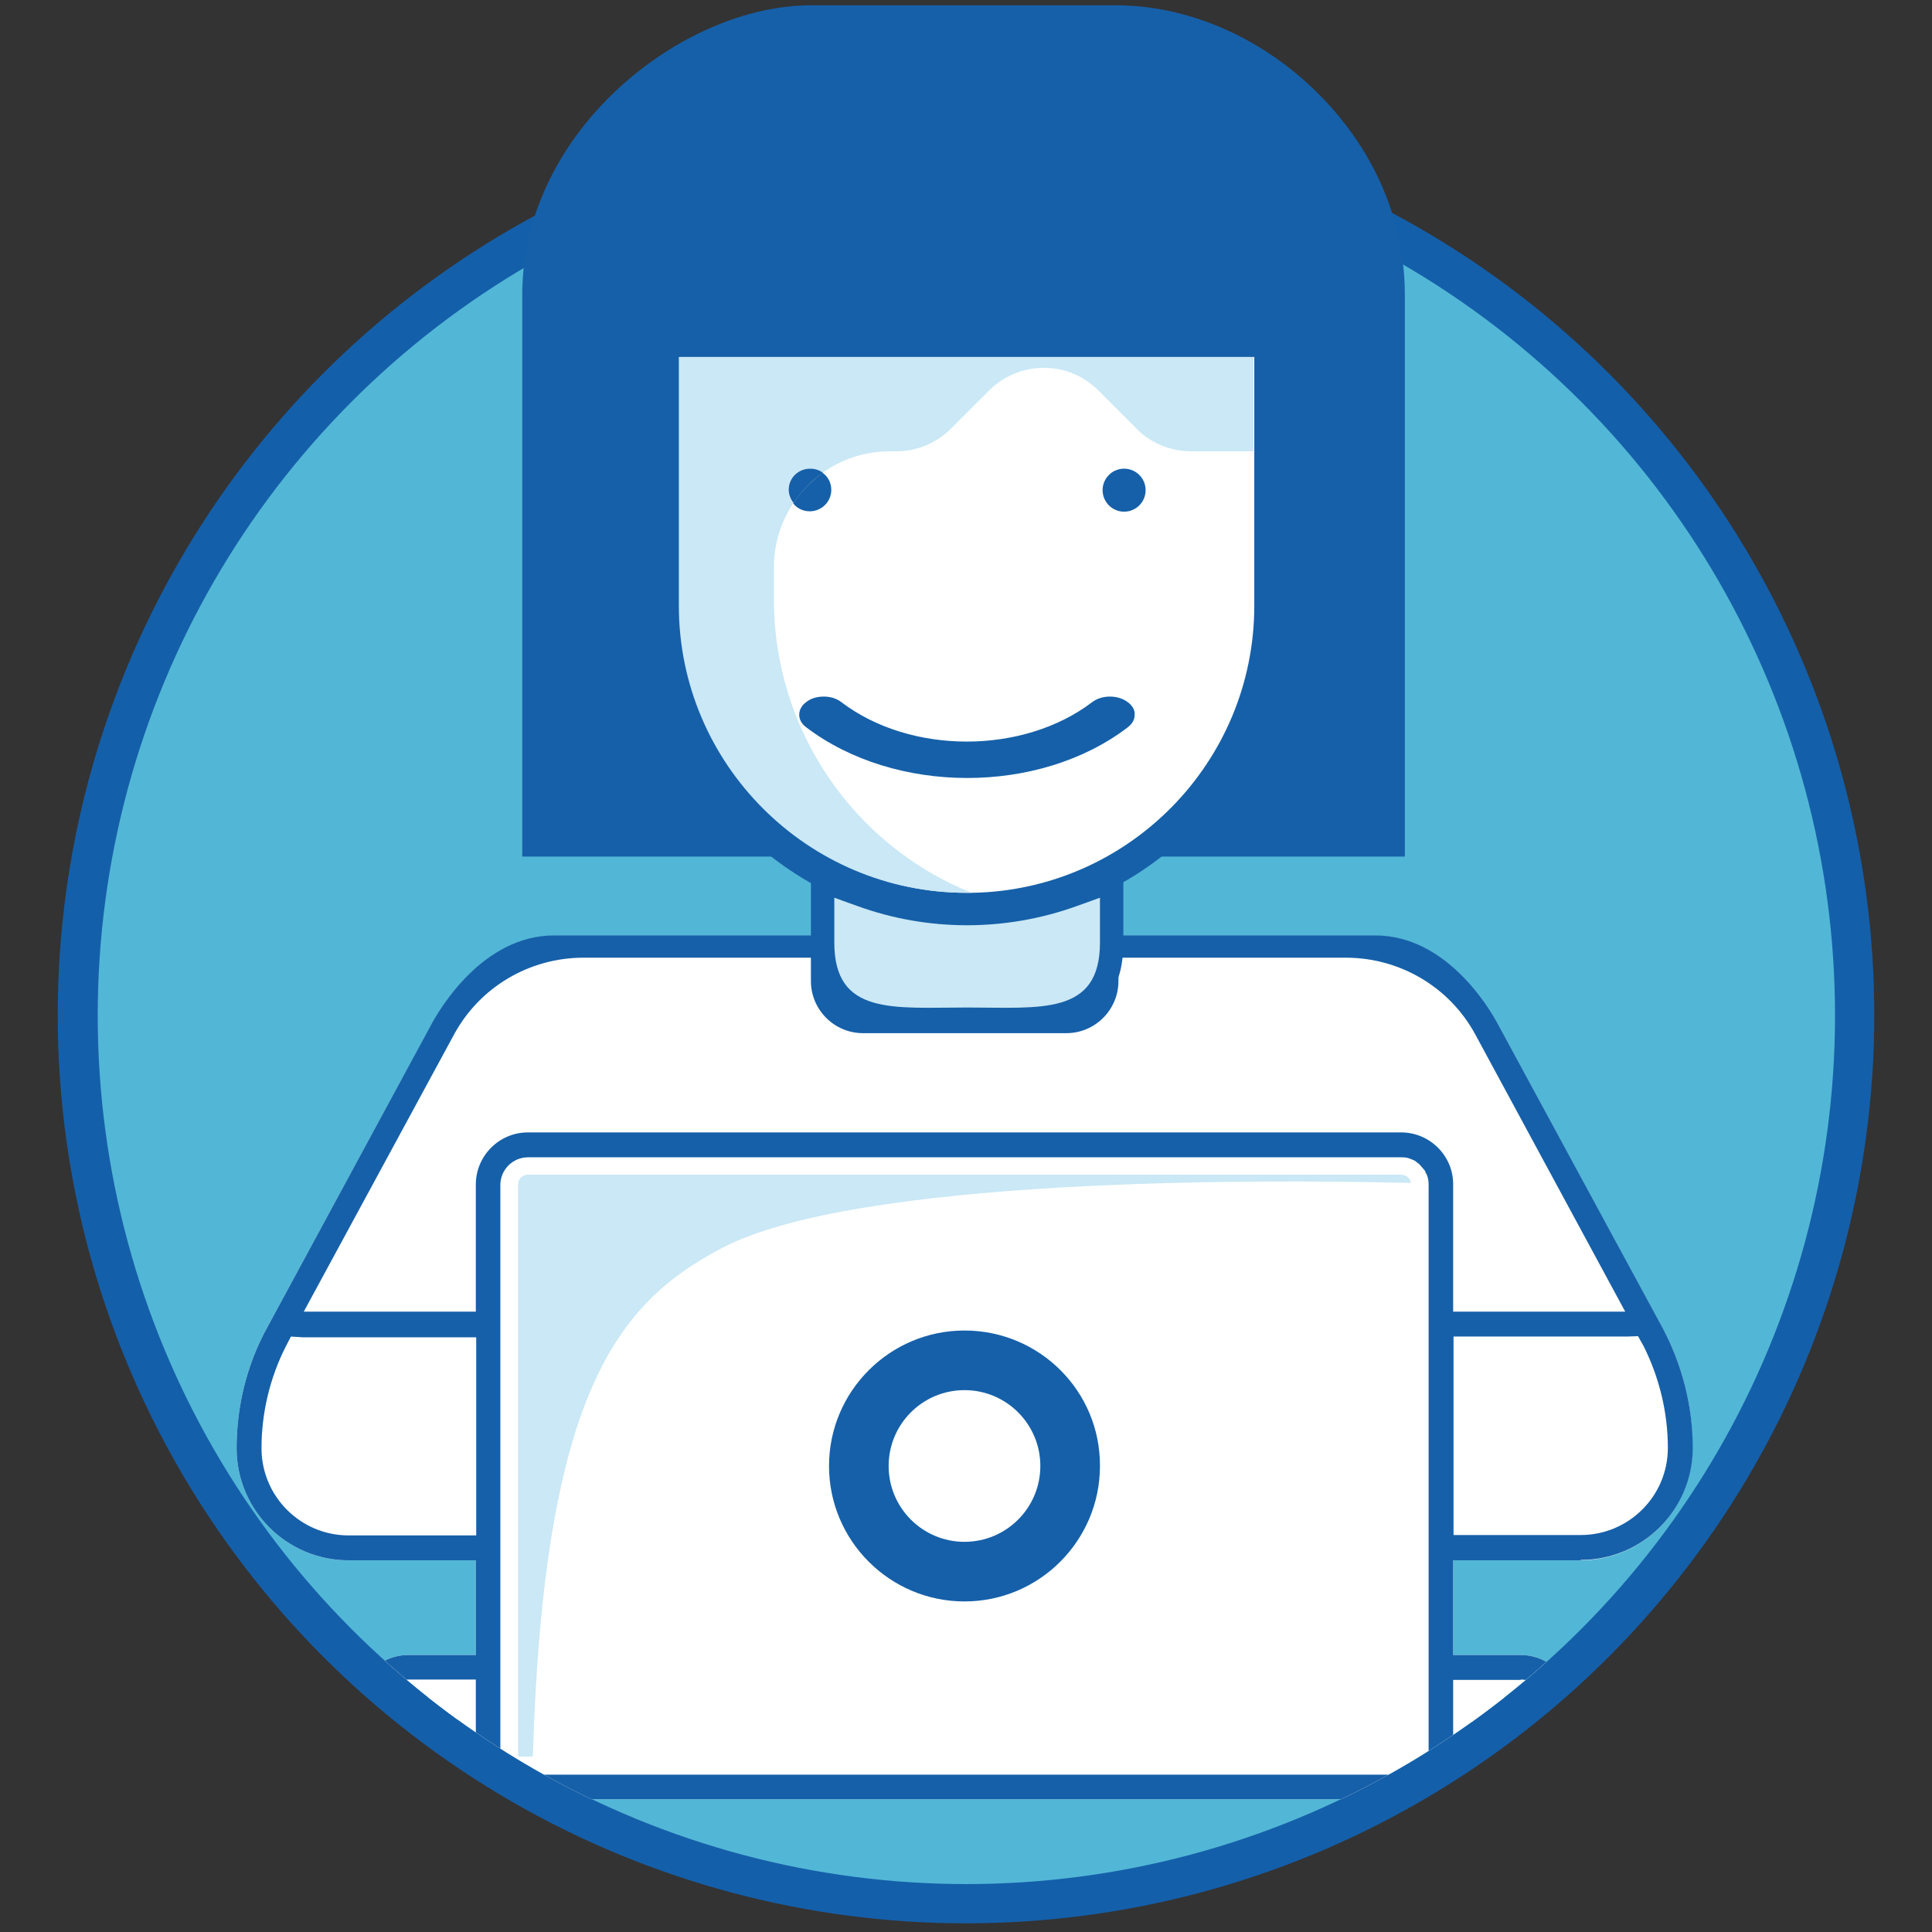 <?xml version="1.0" encoding="utf-8"?>
<!-- Generator: Adobe Illustrator 22.1.0, SVG Export Plug-In . SVG Version: 6.00 Build 0)  -->
<svg version="1.1" id="Layer_1" xmlns="http://www.w3.org/2000/svg" xmlns:xlink="http://www.w3.org/1999/xlink" x="0px" y="0px"
	 viewBox="0 0 512 512" style="enable-background:new 0 0 512 512;" xml:space="preserve">
<rect x="0" y="0" width="512" height="512" fill="#333333" stroke="none"/>
<style type="text/css">
	.st0{fill:none;stroke:#145FAA;stroke-width:11;stroke-miterlimit:10;}
	.st1{fill:#52B7D6;}
	.st2{clip-path:url(#SVGID_2_);fill:none;}
	.st3{clip-path:url(#SVGID_2_);fill:#CAE8F5;}
	.st4{clip-path:url(#SVGID_2_);fill:#FFFFFF;}
	.st5{clip-path:url(#SVGID_2_);}
	.st6{fill:#1660A9;}
	.st7{clip-path:url(#SVGID_2_);fill:#1660A9;}
	.st8{fill:#CAE8F5;}
</style>
<circle class="st0" cx="256" cy="269" r="235.2"/>
<g>
	<circle class="st1" cx="256.1" cy="269.1" r="230.2"/>
	<g>
		<defs>
			<path id="SVGID_1_" d="M486.3,269.1c0,127.1-103.1,230.2-230.2,230.2S25.9,396.3,25.9,269.1S129-21.6,256.1-21.6
				S486.3,142,486.3,269.1z"/>
		</defs>
		<clipPath id="SVGID_2_">
			<use xlink:href="#SVGID_1_"  style="overflow:visible;"/>
		</clipPath>
		<path class="st2" d="M371.9,311.4c0.1,0,0.1,0,0.2,0C372,311.4,371.9,311.4,371.9,311.4z"/>
		<path class="st2" d="M373.4,312.4c0.1,0.1,0.1,0.1,0.2,0.2C373.5,312.5,373.5,312.5,373.4,312.4z"/>
		<path class="st2" d="M282.6,262.7h-53.9c-1.5,0-2.6-1.2-2.6-2.6c0,1.5,1.2,2.6,2.6,2.6L282.6,262.7c0.9,0,1.6-0.4,2.1-1.1
			C284.2,262.3,283.5,262.7,282.6,262.7z"/>
		<path class="st2" d="M373.7,312.8c0,0.1,0.1,0.2,0.1,0.3C373.8,312.9,373.7,312.9,373.7,312.8z"/>
		<path class="st2" d="M373.9,313.5c0,0.2,0,0.3,0,0.5c0-0.3-0.1-0.6-0.1-0.8C373.9,313.3,373.9,313.4,373.9,313.5z"/>
		<path class="st2" d="M372.7,311.8c0.1,0,0.1,0.1,0.2,0.1C372.9,311.8,372.8,311.8,372.7,311.8z"/>
		<path class="st2" d="M372.3,311.5c0.1,0,0.1,0.1,0.2,0.1C372.4,311.6,372.4,311.6,372.3,311.5z"/>
		<path class="st2" d="M373.1,312c0.1,0.1,0.1,0.1,0.2,0.2C373.2,312.2,373.2,312.1,373.1,312z"/>
		<path class="st3" d="M258.3,244.5c3-0.2,6-0.7,9.1-1.2h-36.6C239.9,245.5,249.6,245.6,258.3,244.5z"/>
		<path class="st4" d="M285.2,243.3h-17.9c-3.1,0.6-6.1,1-9.1,1.2c-8.7,1.1-18.4,0.9-27.5-1.2h-4.7v16.8c0,1.5,1.2,2.6,2.6,2.6h53.9
			c0.9,0,1.6-0.4,2.1-1.1c0.3-0.4,0.5-1,0.5-1.6V243.3z"/>
		<path class="st4" d="M226.1,242v1.3h4.7C229.2,242.9,227.6,242.5,226.1,242z"/>
		<path class="st4" d="M105.6,452.4V463c0,1.5,1.2,2.6,2.6,2.6h13.2v-15.9h-13.2C106.8,449.8,105.6,451,105.6,452.4z"/>
		<path class="st4" d="M389.8,465.6H403c1.5,0,2.6-1.2,2.6-2.6v-10.6c0-1.5-1.2-2.6-2.6-2.6h-13.2V465.6z"/>
		<path class="st4" d="M440.6,352l-43.8-80.8c-2.1-3.9-13.5-23.2-32.3-23.2h-74.6v12.2c0,1.6-0.5,3.1-1.4,4.3c-1.4,1.9-3.6,3-5.9,3
			h-53.9c-4,0-7.3-3.3-7.3-7.3v-12.2h-74.6c-18.8,0-30.2,19.4-32.3,23.2L70.7,352c-5.3,9.7-8,20.7-8,31.8
			c0,16.4,13.3,29.7,29.7,29.7h33.7v25.1h-17.9c-7.6,0-13.8,6.2-13.8,13.8V463c0,7.6,6.2,13.8,13.8,13.8H403
			c7.6,0,13.8-6.2,13.8-13.8v-10.6c0-7.6-6.2-13.8-13.8-13.8h-17.9v-25.1h33.7c16.4,0,29.7-13.3,29.7-29.7
			C448.6,372.7,445.8,361.7,440.6,352z"/>
		<g class="st5">
			<path class="st6" d="M418.9,413.4c16.4,0,29.7-13.3,29.7-29.7c0-11.1-2.8-22-8-31.8l-43.8-80.8c-2.1-3.9-13.5-23.2-32.3-23.2
				h-74.6v12.2c0,1.6-0.5,3.1-1.4,4.3c-1.4,1.9-3.6,3-5.9,3h-53.9c-4,0-7.3-3.3-7.3-7.3v-12.2h-74.6c-18.8,0-30.2,19.4-32.3,23.2
				L70.7,352c-5.3,9.7-8,20.7-8,31.8c0,16.4,13.3,29.7,29.7,29.7h33.7v25.1h-17.9c-7.6,0-13.8,6.2-13.8,13.8V463
				c0,7.6,6.2,13.8,13.8,13.8H403c7.6,0,13.8-6.2,13.8-13.8v-10.6c0-7.6-6.2-13.8-13.8-13.8h-17.9v-25.1H418.9z M126.1,470.3h-17.9
				c-4,0-7.3-3.3-7.3-7.3v-10.6c0-4,3.3-7.3,7.3-7.3h17.9V470.3z M434.1,354.1l1.5,2.7c4.2,8.4,6.4,17.7,6.4,26.9
				c0,12.8-10.4,23.1-23.1,23.1h-33.7v-52.6h45.9L434.1,354.1z M126.1,406.9H92.4c-12.8,0-23.1-10.4-23.1-23.1
				c0-9.3,2.2-18.6,6.4-26.9l1.4-2.7l3.1,0.2l46,0V406.9z M378.6,470.3h-246V314c0-4,3.3-7.3,7.3-7.3h231.4c0.5,0,1,0,1.4,0.1
				l0.5,0.1c0.3,0.1,0.5,0.2,0.8,0.3l0.5,0.2c0.3,0.1,0.5,0.2,0.7,0.4l0.5,0.4c0.2,0.1,0.4,0.3,0.5,0.4l1.3,1.5
				c0.1,0.1,0.2,0.3,0.2,0.4c0.1,0.3,0.3,0.5,0.4,0.8l0.2,0.5c0.2,0.7,0.3,1.4,0.3,2.2V470.3z M403,445.1c4,0,7.3,3.3,7.3,7.3V463
				c0,4-3.3,7.3-7.3,7.3h-17.9v-25.1H403z M371.3,300.1H139.9c-7.6,0-13.8,6.2-13.8,13.8v33.7H80.5l39.8-73.4
				c6.8-12.6,20-20.4,34.3-20.4h60.3v6.2c0,7.6,6.2,13.8,13.8,13.8h53.9c7.6,0,13.8-6.2,13.8-13.8v-6.2h60.3
				c14.3,0,27.5,7.8,34.3,20.4l39.7,73.4h-45.6V314C385.2,306.4,379,300.1,371.3,300.1z"/>
		</g>
		<path class="st7" d="M285.2,260.1c0,0.6-0.2,1.1-0.5,1.6C285,261.2,285.2,260.7,285.2,260.1l0-16.8h0V260.1z"/>
		<path class="st4" d="M255.6,368.4c-11.1,0-20.1,9-20.1,20.1c0,11.1,9,20.1,20.1,20.1c11.1,0,20.1-9,20.1-20.1
			C275.7,377.4,266.7,368.4,255.6,368.4z"/>
		<path class="st7" d="M255.6,352.6c-19.8,0-35.9,16.1-35.9,35.9c0,19.8,16.1,35.9,35.9,35.9c19.8,0,35.9-16.1,35.9-35.9
			C291.6,368.7,275.5,352.6,255.6,352.6z M255.6,408.6c-11.1,0-20.1-9-20.1-20.1c0-11.1,9-20.1,20.1-20.1c11.1,0,20.1,9,20.1,20.1
			C275.7,399.6,266.7,408.6,255.6,408.6z"/>
		<path class="st3" d="M191.2,330.8c35.6-18.8,142.2-18.3,182.7-17.3c0-0.1-0.1-0.2-0.1-0.3c0,0,0-0.1,0-0.1c0-0.1-0.1-0.2-0.1-0.3
			c0-0.1-0.1-0.1-0.1-0.2c0-0.1-0.1-0.2-0.2-0.2c0-0.1-0.1-0.1-0.1-0.2c-0.1-0.1-0.1-0.1-0.2-0.2c-0.1-0.1-0.1-0.1-0.2-0.2
			c-0.1,0-0.1-0.1-0.2-0.1c-0.1,0-0.2-0.1-0.2-0.1c-0.1,0-0.1-0.1-0.2-0.1c-0.1,0-0.2-0.1-0.3-0.1c-0.1,0-0.1,0-0.2,0
			c-0.2,0-0.3-0.1-0.5-0.1H139.9c-1.5,0-2.6,1.2-2.6,2.6v151.6h3.9C144.1,369.1,163.7,345.3,191.2,330.8z"/>
		<path class="st3" d="M372.9,311.9c0.1,0,0.1,0.1,0.2,0.2C373.1,312,373,311.9,372.9,311.9z"/>
		<path class="st3" d="M372,311.4c0.1,0,0.2,0.1,0.3,0.1C372.2,311.5,372.1,311.5,372,311.4z"/>
		<path class="st3" d="M372.5,311.6c0.1,0,0.2,0.1,0.2,0.1C372.7,311.7,372.6,311.7,372.5,311.6z"/>
		<path class="st3" d="M371.3,311.4c0.2,0,0.3,0,0.5,0.1C371.7,311.4,371.5,311.4,371.3,311.4z"/>
		<path class="st3" d="M373.3,312.2c0,0.1,0.1,0.1,0.1,0.2C373.4,312.3,373.3,312.3,373.3,312.2z"/>
		<path class="st3" d="M373.8,313c0,0,0,0.1,0,0.1C373.8,313.1,373.8,313.1,373.8,313z"/>
		<path class="st3" d="M373.6,312.6c0,0.1,0.1,0.1,0.1,0.2C373.6,312.7,373.6,312.7,373.6,312.6z"/>
		<g class="st5">
			<path class="st6" d="M364.1,78.1c0-38.4-35.1-68.4-68.4-68.4H215c-30.6,0-68.4,30.4-68.4,68.4v140.7h217.5V78.1z"/>
			<path class="st6" d="M372.3,227H138.4V78.1c0-19.9,9-39.3,25.3-54.5C178.7,9.7,197.8,1.4,215,1.4h80.7c18.5,0,37.6,8,52.3,22.1
				c15.6,14.9,24.3,34.3,24.3,54.6V227z M154.9,210.6h201V78.1c0-34.5-31.8-60.2-60.2-60.2H215c-27.1,0-60.2,27.8-60.2,60.2V210.6z"
				/>
		</g>
		<g class="st5">
			<path class="st6" d="M246.1,94.6h-65.9v65.9c0,42,34.2,76.1,76.1,76.1c0.5,0,1,0,1.5,0c41.3-0.8,74.6-34.6,74.6-76.1v-40.9v-25
				C332.4,94.6,247.5,94.6,246.1,94.6z"/>
			<path class="st6" d="M256.3,244.9c-46.5,0-84.4-37.8-84.4-84.4V86.4h74.1c4.3,0,72.5,0,86.4,0l8.2,0v74.1
				c0,45.6-37.1,83.4-82.7,84.3l-0.5,0C257.1,244.9,256.7,244.9,256.3,244.9z M188.3,102.8v57.7c0,37.5,30.5,67.9,67.9,67.9
				c0.2,0,0.4,0,0.6,0l0.7,0c36.7-0.7,66.6-31.2,66.6-67.9v-57.7c-30.1,0-76.3,0-78,0l-0.1,0H188.3z"/>
		</g>
		<path class="st4" d="M246.1,94.6h-65.9v65.9c0,42,34.2,76.1,76.1,76.1c0.5,0,1,0,1.5,0c41.3-0.8,74.6-34.6,74.6-76.1v-40.9v-25
			C332.4,94.6,247.5,94.6,246.1,94.6z"/>
		<path class="st3" d="M205.1,158.2v-7.9c0-6.3,1.9-12.1,5.1-16.9c-0.8-1-1.3-2.2-1.3-3.5c0-3.1,2.5-5.7,5.7-5.7
			c1.3,0,2.4,0.4,3.4,1.1c5-3.6,11.2-5.7,17.8-5.7h1.7c5.5,0,10.7-2.2,14.5-6l10.2-10.2c8-7.9,20.9-7.9,28.8,0l10.2,10.2
			c3.8,3.9,9.1,6,14.5,6h16.5v-25c0,0-84.9,0-86.4,0h-65.9v65.9c0,42,34.2,76.1,76.1,76.1c0.5,0,1,0,1.5,0
			C226.2,224.1,204.8,193.2,205.1,158.2z"/>
		<path class="st7" d="M210.2,133.4c1,1.3,2.6,2.1,4.4,2.1c3.1,0,5.7-2.5,5.7-5.7c0-1.9-0.9-3.5-2.3-4.5
			C215,127.5,212.3,130.2,210.2,133.4z"/>
		<path class="st7" d="M209,129.8c0,1.3,0.5,2.5,1.3,3.5c2.1-3.1,4.7-5.9,7.8-8c-0.9-0.7-2.1-1.1-3.4-1.1
			C211.5,124.2,209,126.7,209,129.8z"/>
		<path class="st7" d="M297.9,124.2c-3.1,0-5.7,2.5-5.7,5.7c0,3.1,2.5,5.7,5.7,5.7c3.1,0,5.7-2.5,5.7-5.7
			C303.6,126.7,301,124.2,297.9,124.2z"/>
		<path class="st7" d="M298.9,186.1c-2.6-2-6.9-2-9.5,0c-18.3,13.9-48.1,13.9-66.4,0c-1.3-1-2.9-1.5-4.7-1.5c-1.8,0-3.5,0.5-4.7,1.5
			c-1.2,0.9-1.8,2.1-1.8,3.3c0,1.2,0.6,2.4,1.8,3.3c23.5,17.9,61.7,18,85.2,0.1c1.3-1,1.9-2.1,1.9-3.4
			C300.8,188.2,300.1,187,298.9,186.1z"/>
		<g class="st5">
			<g>
				<path class="st6" d="M256.3,273.2c-22.8,0-41.4-0.5-41.4-23.3v-20.7l14.4,5.2c17.4,6.3,36.6,6.3,54,0l14.4-5.2v20.7
					C297.7,272.6,279.1,273.2,256.3,273.2z"/>
			</g>
		</g>
		<g class="st5">
			<path class="st8" d="M286.8,239.6l-1.4,0.5c-18.8,6.8-39.5,6.8-58.2,0l-1.4-0.5l-4.7-1.7v1.7v10.2c0,19.4,15.8,17.2,35.2,17.2
				c19.4,0,35.2,2.2,35.2-17.2v-10.2v-1.7L286.8,239.6z"/>
		</g>
	</g>
</g>
</svg>
